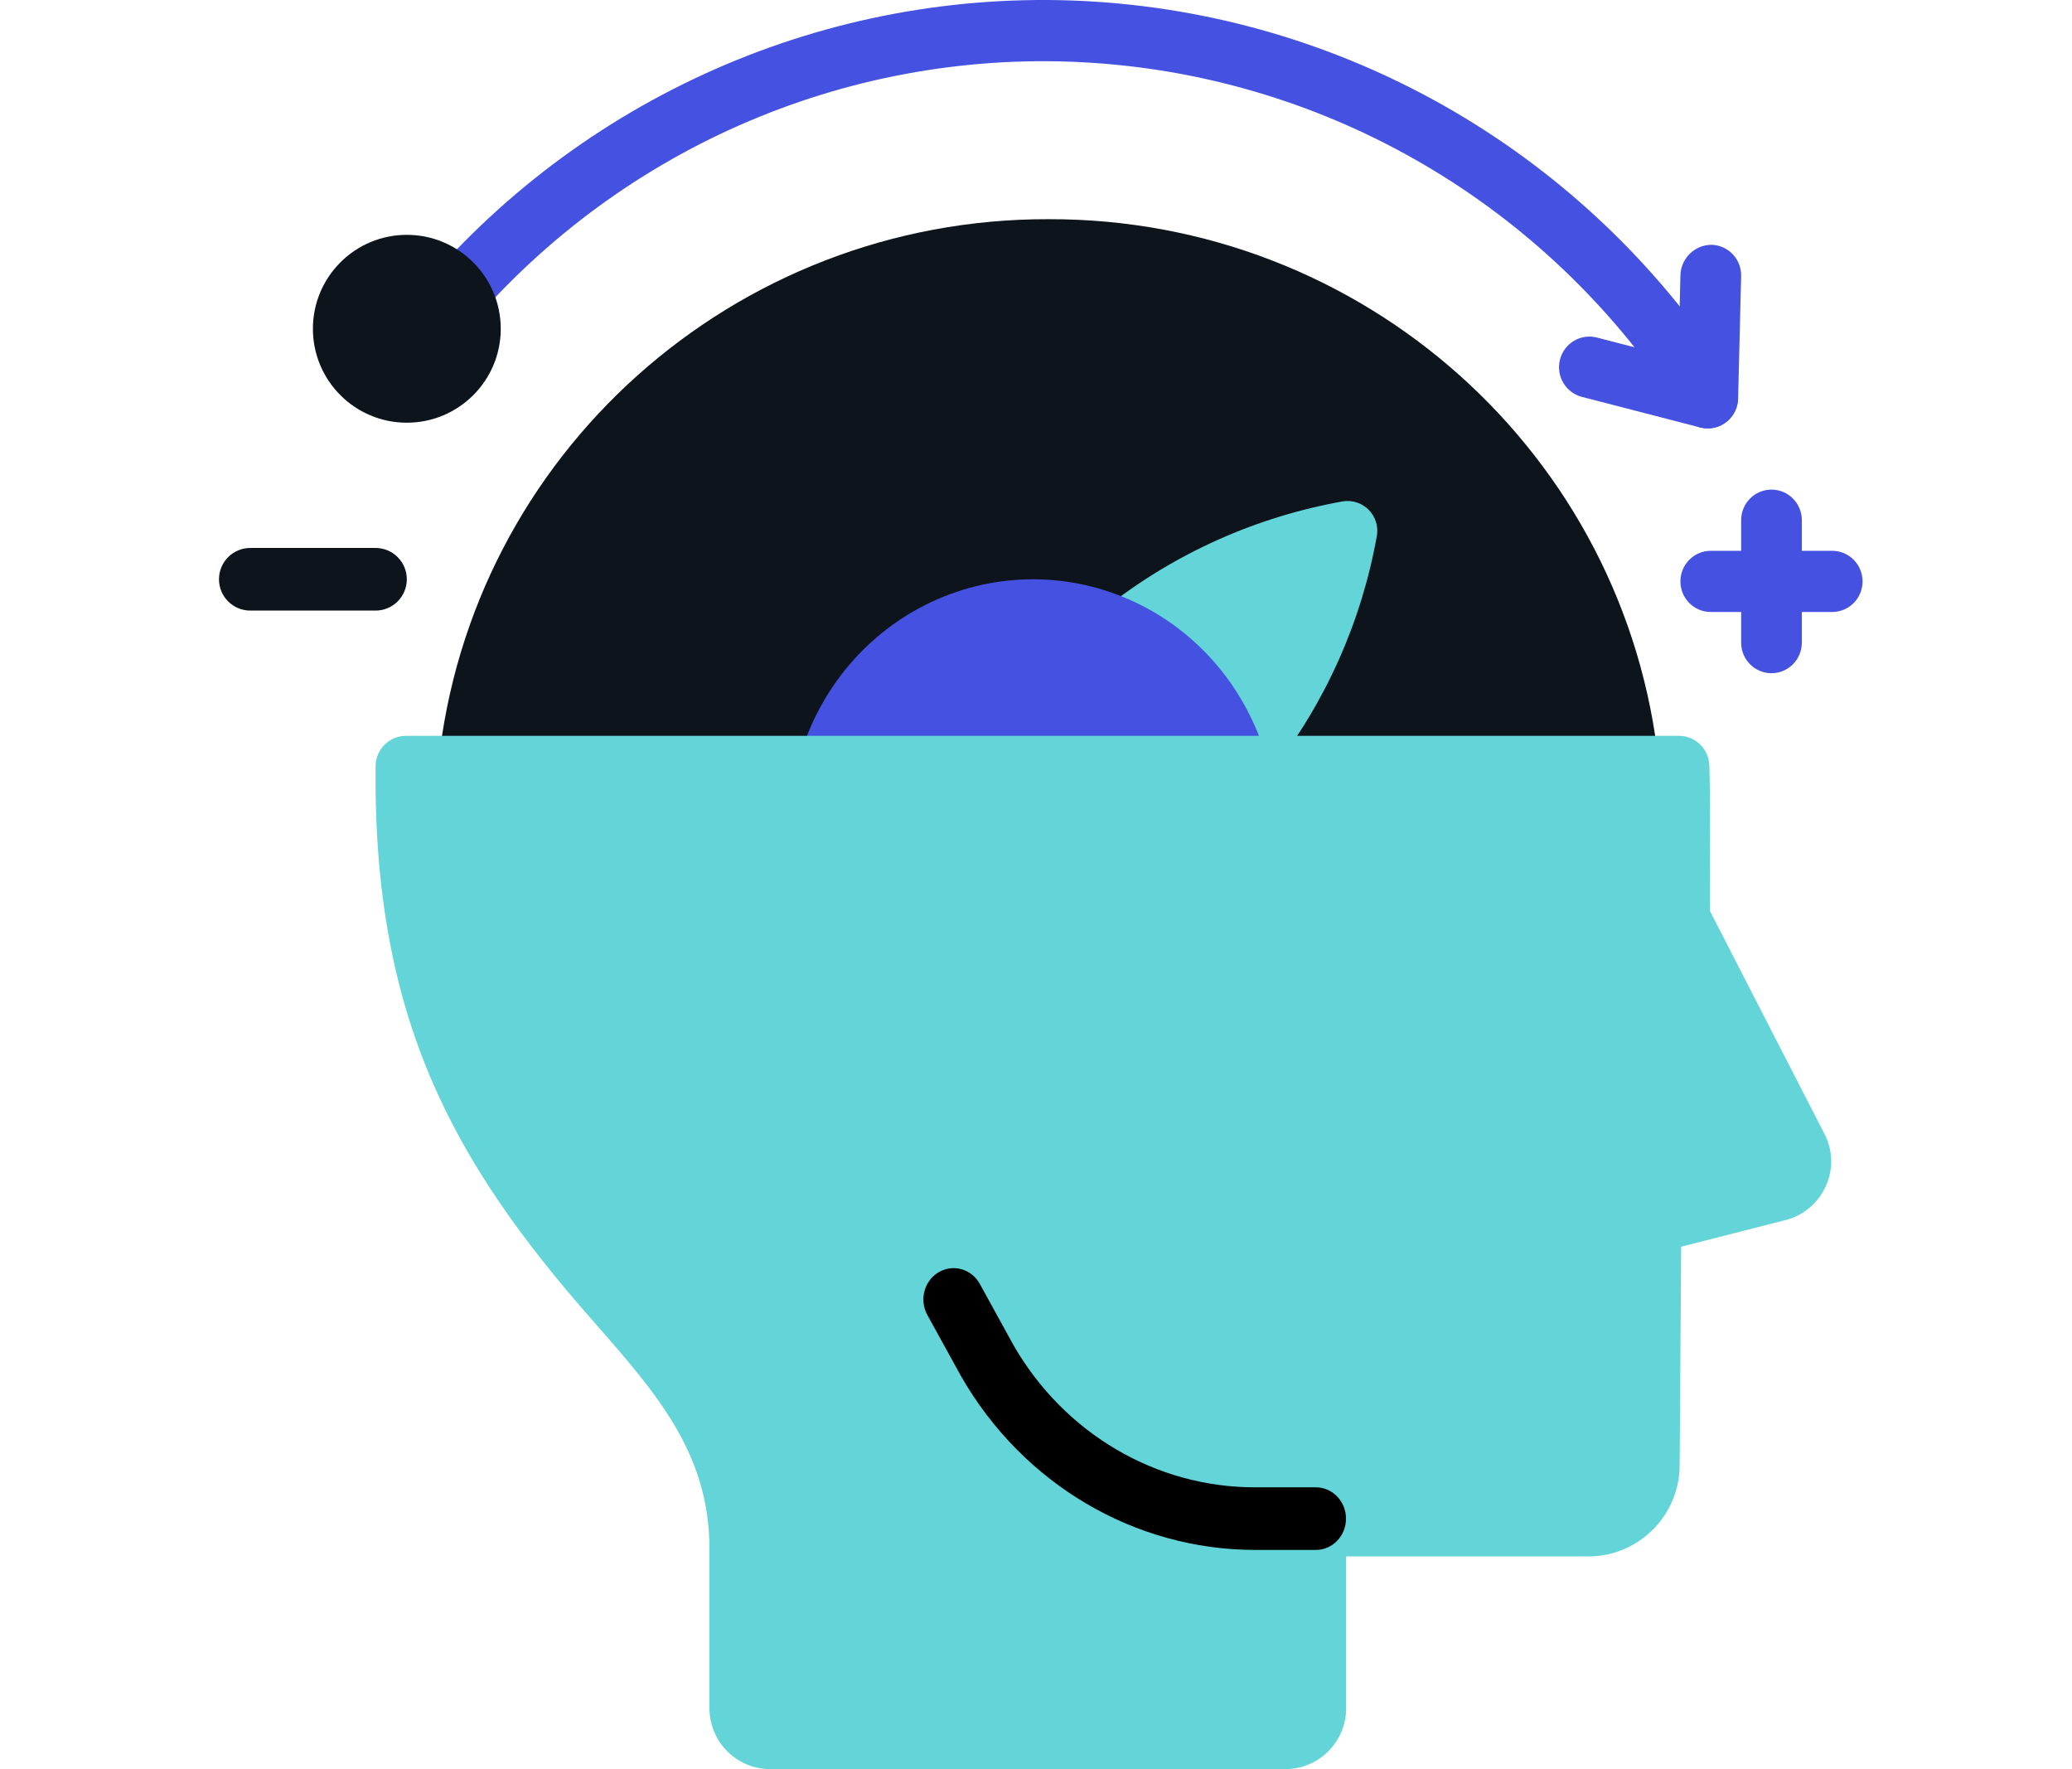 <?xml version="1.0" encoding="UTF-8"?>
<svg width="123px" height="105px" viewBox="0 0 123 105" version="1.1" xmlns="http://www.w3.org/2000/svg" xmlns:xlink="http://www.w3.org/1999/xlink">
    <title>KAZANCASINO-No-Negative-Carryover</title>
    <g id="KAZANCASINO-No-Negative-Carryover" stroke="none" stroke-width="1" fill="none" fill-rule="evenodd">
        <g transform="translate(13, 0)" fill-rule="nonzero">
            <path d="M49.247,13.009 C30.588,12.964 14.927,26.965 13.018,45.4 C12.966,45.908 13.134,46.415 13.48,46.794 C13.825,47.173 14.316,47.389 14.83,47.389 L83.665,47.389 C84.18,47.389 84.67,47.173 85.016,46.794 C85.361,46.415 85.529,45.908 85.478,45.4 C83.568,26.965 67.907,12.964 49.247,13.009 Z" id="Path" fill="#0E141B"></path>
            <path d="M68.245,30.253 C67.853,29.86 67.298,29.674 66.748,29.752 C61.617,30.656 56.788,32.812 52.69,36.027 C52.196,36.427 51.956,37.061 52.059,37.688 C52.163,38.315 52.595,38.838 53.191,39.057 C56.087,40.127 58.371,42.41 59.441,45.306 C59.661,45.901 60.183,46.333 60.808,46.437 C60.904,46.452 61.001,46.46 61.098,46.46 C61.63,46.46 62.133,46.22 62.468,45.808 C65.684,41.709 67.839,36.88 68.744,31.75 C68.821,31.201 68.637,30.647 68.245,30.253 Z" id="Path" fill="#63D4D7"></path>
            <path d="M62.183,45.006 C61.006,40.891 58.149,37.506 54.353,35.73 C50.522,33.931 46.12,33.931 42.288,35.73 C38.491,37.507 35.631,40.893 34.453,45.009 C34.294,45.57 34.401,46.177 34.741,46.645 C35.082,47.113 35.618,47.389 36.186,47.389 L60.449,47.389 C61.019,47.389 61.555,47.113 61.896,46.644 C62.238,46.174 62.344,45.568 62.183,45.006 L62.183,45.006 Z" id="Path" fill="#4552E1"></path>
            <path d="M9.292,36.239 L1.858,36.239 C0.832,36.239 0,35.407 0,34.381 C0,33.354 0.832,32.522 1.858,32.522 L9.292,32.522 C10.318,32.522 11.15,33.354 11.15,34.381 C11.15,35.407 10.318,36.239 9.292,36.239 Z" id="Path" fill="#0E141B"></path>
            <g id="Group" transform="translate(12.08, 0)" fill="#4552E1">
                <path d="M83.685,32.691 L81.883,32.691 L81.883,30.875 C81.883,29.872 81.076,29.059 80.081,29.059 C79.086,29.059 78.279,29.872 78.279,30.875 L78.279,32.691 L76.477,32.691 C75.482,32.691 74.675,33.504 74.675,34.507 C74.675,35.51 75.482,36.323 76.477,36.323 L78.279,36.323 L78.279,38.14 C78.279,39.143 79.086,39.956 80.081,39.956 C81.076,39.956 81.883,39.143 81.883,38.14 L81.883,36.323 L83.685,36.323 C84.68,36.323 85.487,35.51 85.487,34.507 C85.487,33.504 84.68,32.691 83.685,32.691 Z" id="Path"></path>
                <path d="M76.297,25.426 C75.681,25.427 75.107,25.111 74.776,24.587 C67.182,12.591 54.44,4.884 40.364,3.772 C26.289,2.659 12.511,8.271 3.154,18.929 C2.495,19.681 1.356,19.753 0.61,19.088 C-0.136,18.424 -0.208,17.276 0.451,16.524 C10.556,5.011 25.438,-1.051 40.641,0.15 C55.845,1.351 69.607,9.675 77.811,22.634 C78.165,23.192 78.188,23.9 77.873,24.481 C77.559,25.063 76.954,25.425 76.297,25.426 Z" id="Path"></path>
                <path d="M76.297,25.426 C76.145,25.426 75.995,25.407 75.848,25.371 L68.821,23.554 C67.857,23.303 67.277,22.312 67.526,21.34 C67.774,20.368 68.757,19.784 69.722,20.035 L74.556,21.286 L74.675,16.3 C74.726,15.309 75.538,14.531 76.522,14.529 C77.518,14.554 78.305,15.388 78.279,16.392 L78.099,23.656 C78.075,24.642 77.275,25.427 76.297,25.426 L76.297,25.426 Z" id="Path"></path>
            </g>
            <path d="M16.726,19.513 C16.726,22.593 14.229,25.088 11.15,25.088 C8.072,25.088 5.575,22.593 5.575,19.513 C5.575,16.434 8.072,13.938 11.15,13.938 C14.229,13.938 16.726,16.434 16.726,19.513 Z" id="Path" fill="#0E141B"></path>
            <path d="M95.708,68.925 C95.698,70.642 94.489,72.119 92.81,72.46 L86.799,73.994 L86.709,86.963 C86.7,89.947 84.288,92.365 81.31,92.374 L66.911,92.374 L66.911,101.393 C66.905,103.383 65.297,104.995 63.312,105 L32.715,105 C30.729,104.995 29.121,103.383 29.116,101.393 L29.116,91.959 C29.116,86.277 26.038,82.761 22.133,78.322 C13.975,69.033 9.138,60.502 9.296,45.459 C9.312,44.472 10.111,43.68 11.096,43.673 L86.669,43.673 C87.642,43.673 88.439,44.448 88.469,45.423 C88.541,47.515 88.487,49.066 88.505,54.063 L95.344,67.374 C95.58,67.858 95.704,68.388 95.708,68.925 L95.708,68.925 Z" id="Path" fill="#63D4D7"></path>
            <path d="M65.111,91.991 L61.527,91.991 C54.359,91.993 47.722,88.079 44.059,81.691 L42.052,78.05 C41.56,77.159 41.856,76.023 42.715,75.513 C43.575,75.001 44.67,75.309 45.163,76.199 L47.17,79.849 C50.187,85.087 55.642,88.289 61.527,88.275 L65.111,88.275 C66.1,88.275 66.903,89.107 66.903,90.133 C66.903,91.159 66.1,91.991 65.111,91.991 Z" id="Path" fill="#000000"></path>
        </g>
    </g>
</svg>